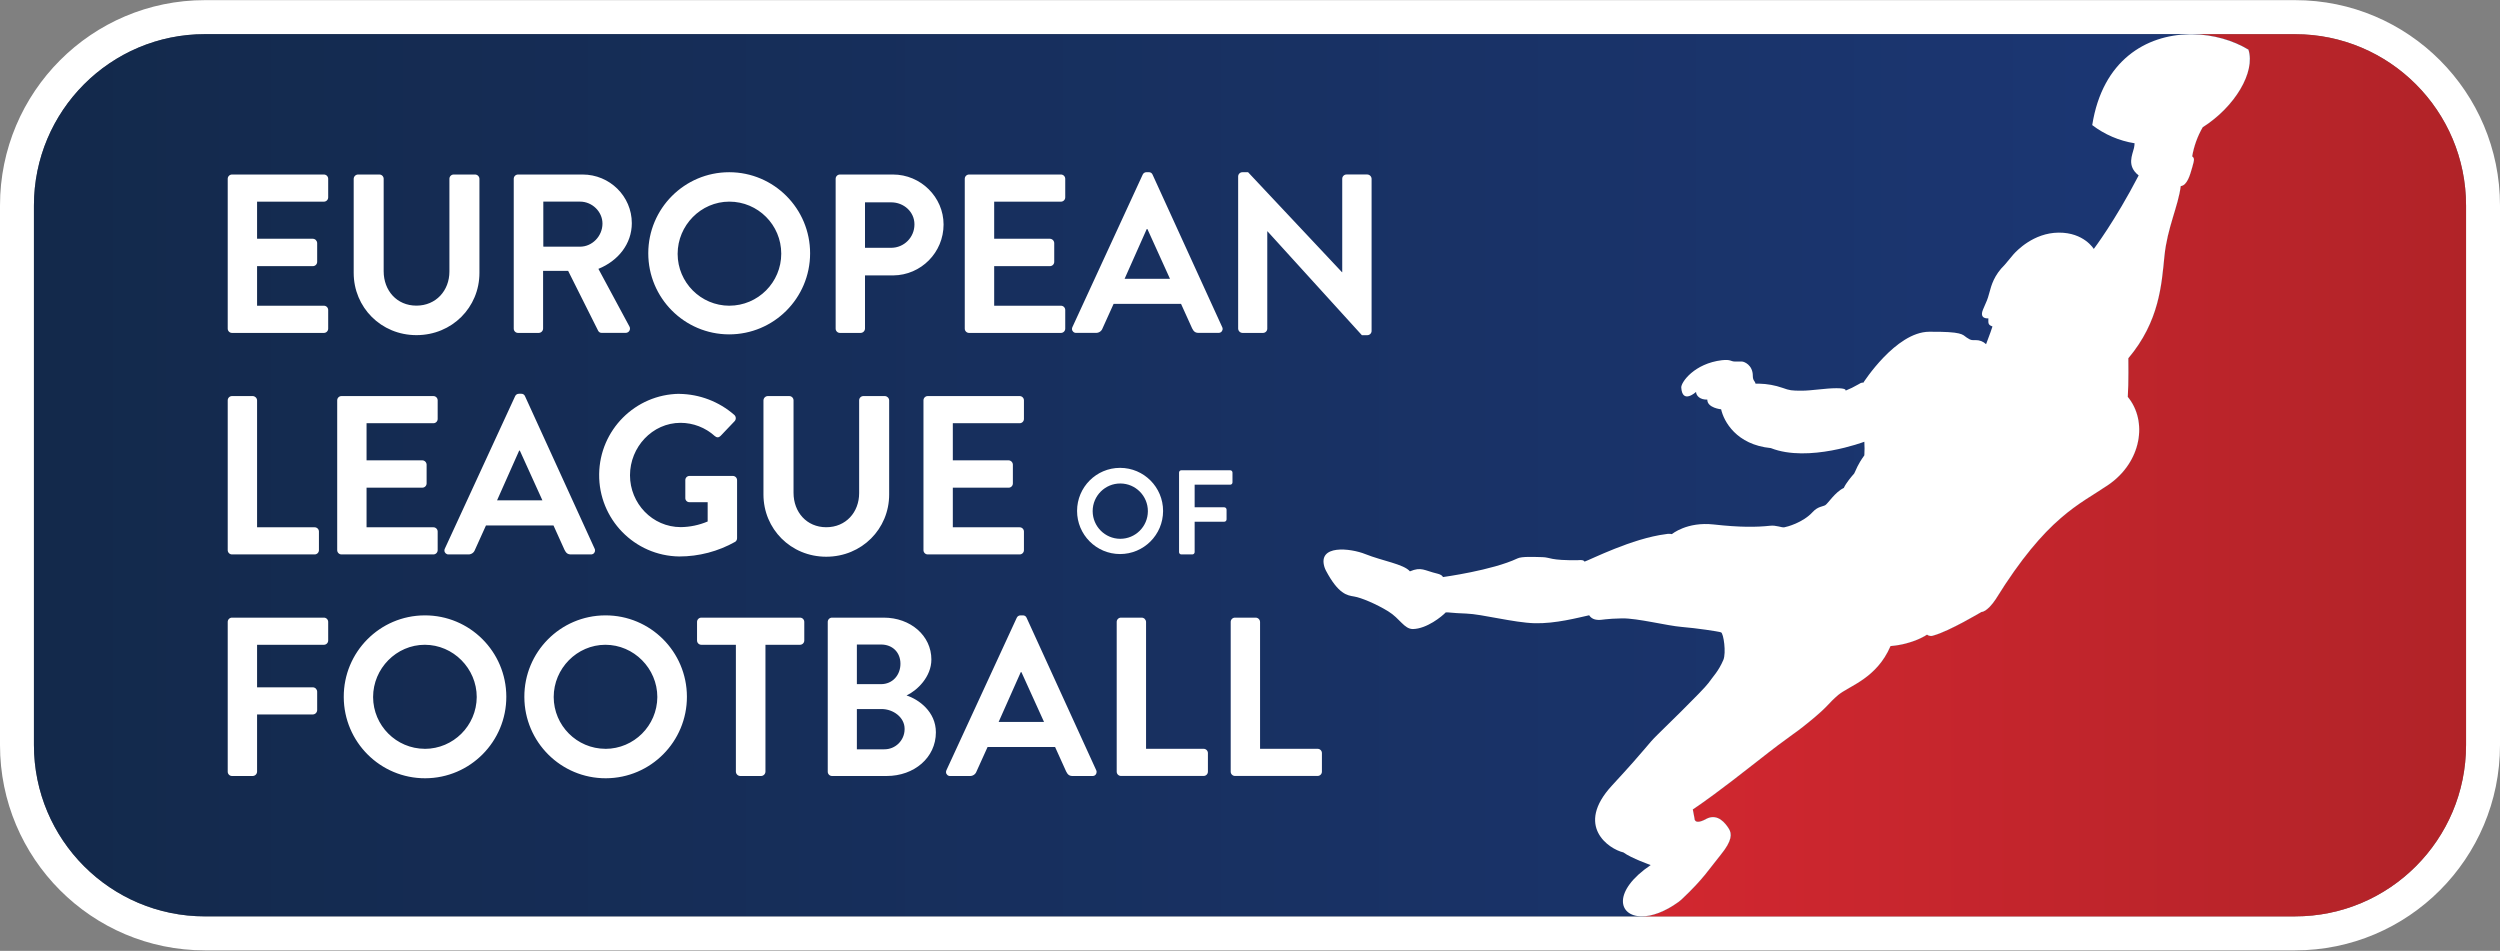 <?xml version="1.0" encoding="UTF-8"?> <svg xmlns="http://www.w3.org/2000/svg" xmlns:xlink="http://www.w3.org/1999/xlink" width="723" height="275" xml:space="preserve" overflow="hidden"><rect width="100%" height="100%" fill="#808080" stroke="none"/><defs><clipPath id="clip0"><rect x="7" y="26" width="723" height="275"></rect></clipPath><linearGradient x1="44.925" y1="172.241" x2="685.796" y2="172.241" gradientUnits="userSpaceOnUse" spreadMethod="pad" id="fill1"><stop offset="0" stop-color="#13294B"></stop><stop offset="1" stop-color="#1C3775"></stop></linearGradient><linearGradient x1="509.921" y1="172.249" x2="748.292" y2="172.249" gradientUnits="userSpaceOnUse" spreadMethod="pad" id="fill2"><stop offset="0" stop-color="#D22730"></stop><stop offset="1" stop-color="#B12328"></stop></linearGradient></defs><g clip-path="url(#clip0)" transform="translate(-7 -26)"><path d="M698.846 44.936C726.16 44.936 748.3 67.078 748.3 94.39L748.3 250.103C748.3 277.416 726.16 299.557 698.846 299.557L94.378 299.557C67.066 299.557 44.925 277.416 44.925 250.103L44.925 94.378C44.925 67.066 67.066 44.925 94.378 44.925L698.846 44.925M698.846 35.112 94.378 35.112C61.647 35.112 35.112 61.647 35.112 94.378L35.112 250.103C35.112 282.835 61.647 309.369 94.378 309.369L698.846 309.369C731.58 309.369 758.112 282.835 758.112 250.103L758.112 94.378C758.112 61.647 731.58 35.112 698.846 35.112Z" fill="#FFFFFF" transform="matrix(1 0 0 1.002 -28.112 -9.141)"></path><path d="M672.133 71.802C670.634 74.398 669.606 77.237 669.091 80.19 669.759 80.751 669.774 81.03 669.127 83.29 668.479 85.551 667.671 88.566 665.779 88.785 665.06 94.602 661.905 100.752 661.069 108.956 660.233 117.159 659.632 127.795 650.625 138.479 650.625 138.479 650.731 145.893 650.468 149.622 656.233 156.58 654.534 168.426 644.737 175.082 636.518 180.691 627.075 184.161 612.251 208.052 609.711 211.82 608.149 211.698 608.149 211.698 608.149 211.698 598.847 217.232 594.361 218.461 593.717 218.748 592.968 218.667 592.399 218.249 592.399 218.249 588.474 220.996 581.848 221.542 577.853 230.899 569.846 233.057 566.761 235.632 563.676 238.207 564.186 238.627 558.562 243.219 552.938 247.811 553.762 246.583 543.176 254.903 532.591 263.224 527.269 266.976 524.674 268.695 524.886 269.873 525.165 271.29 525.165 271.29 525.165 271.29 525.008 273.46 528.827 271.29 531.967 269.889 534.082 272.671 535.063 274.198 536.045 275.725 536.045 277.731 532.771 281.75 529.439 285.816 527.826 288.669 521.448 294.647 521.165 294.911 520.871 295.156 520.557 295.381 516.475 298.325 512.758 299.553 509.921 299.553L94.378 299.553C67.066 299.553 44.925 277.412 44.925 250.099L44.925 94.378C44.925 67.066 67.066 44.925 94.378 44.925L669.378 44.925C675.265 45.027 680.956 46.675 685.399 49.356 687.429 55.84 681.49 65.868 672.133 71.802Z" fill="url(#fill1)" transform="matrix(1 0 0 1.002 -28.112 -9.141)"></path><path d="M748.292 94.378 748.292 250.103C748.292 277.416 726.152 299.557 698.838 299.557L509.921 299.557C512.758 299.557 516.475 298.329 520.557 295.385 520.871 295.16 521.165 294.915 521.448 294.651 527.826 288.673 529.439 285.82 532.771 281.754 536.045 277.723 536.045 275.709 535.063 274.202 534.082 272.695 531.947 269.885 528.827 271.294 525.008 273.464 525.165 271.294 525.165 271.294 525.165 271.294 524.886 269.893 524.674 268.699 527.269 266.98 532.595 263.252 543.176 254.907 553.758 246.563 552.938 247.815 558.562 243.223 564.186 238.631 563.696 238.242 566.757 235.636 569.819 233.03 577.849 230.903 581.844 221.546 588.485 220.988 592.395 218.253 592.395 218.253 592.964 218.671 593.713 218.752 594.357 218.464 598.843 217.236 608.145 211.702 608.145 211.702 608.145 211.702 609.715 211.824 612.247 208.056 627.087 184.157 636.515 180.687 644.733 175.086 654.546 168.414 656.229 156.584 650.464 149.625 650.727 145.897 650.621 138.483 650.621 138.483 659.648 127.795 660.241 117.159 661.065 108.959 661.889 100.76 665.041 94.606 665.775 88.789 667.667 88.581 668.456 85.567 669.123 83.294 669.79 81.022 669.755 80.755 669.087 80.194 669.602 77.241 670.63 74.402 672.129 71.806 681.486 65.872 687.436 55.844 685.392 49.371 680.948 46.691 675.238 45.054 669.37 44.94L698.842 44.94C726.148 44.943 748.284 67.074 748.292 94.378Z" fill="url(#fill2)" transform="matrix(1 0 0 1.002 -28.112 -9.141)"></path><path d="M672.133 71.802C670.634 74.398 669.606 77.237 669.091 80.19 669.759 80.751 669.774 81.03 669.127 83.29 668.479 85.551 667.671 88.566 665.779 88.785 665.06 94.602 661.905 100.752 661.069 108.956 660.233 117.159 659.632 127.795 650.625 138.479 650.625 138.479 650.731 145.893 650.468 149.622 656.233 156.58 654.534 168.426 644.737 175.082 636.518 180.691 627.075 184.161 612.251 208.052 609.711 211.82 608.149 211.698 608.149 211.698 608.149 211.698 598.847 217.232 594.361 218.461 593.717 218.748 592.968 218.667 592.399 218.249 592.399 218.249 588.474 220.996 581.848 221.542 577.853 230.899 569.846 233.057 566.761 235.632 563.676 238.207 564.186 238.627 558.562 243.219 552.938 247.811 553.762 246.583 543.176 254.903 532.591 263.224 527.269 266.976 524.674 268.695 524.886 269.873 525.165 271.29 525.165 271.29 525.165 271.29 525.008 273.46 528.827 271.29 531.967 269.889 534.082 272.671 535.063 274.198 536.045 275.725 536.045 277.731 532.771 281.75 529.439 285.816 527.826 288.669 521.448 294.647 521.165 294.911 520.871 295.156 520.557 295.381 516.475 298.325 512.758 299.553 509.921 299.553 503.032 299.553 501.403 292.245 512.495 284.744 512.495 284.744 506.89 282.782 504.61 281.102 500.407 280.121 490.48 273.48 501.297 261.792 512.115 250.103 511.251 250.26 514.548 247.038 514.548 247.038 527.775 234.211 529.16 232.249 530.546 230.286 532.104 228.814 533.505 225.537 534.365 223.524 533.576 217.864 532.838 217.585 532.1 217.307 525.62 216.357 521.432 216.015 517.244 215.674 508.641 213.476 504.21 213.547 499.779 213.617 498.055 214.053 497.514 214.002 496.972 213.951 495.587 214.002 494.692 212.652 491.454 213.354 484.935 215.105 478.941 214.948 472.948 214.791 463.681 212.318 459.16 212.161 454.638 212.004 454.057 211.741 453.217 211.827 452.114 212.985 447.77 216.537 443.739 216.628 441.164 216.628 440.006 213.598 436.556 211.494 433.106 209.39 428.777 207.569 426.744 207.239 424.711 206.91 422.207 206.588 418.58 199.782 418.403 199.444 418.258 199.092 418.14 198.73 416.143 192.211 425.598 193.235 430.021 195.017 434.821 196.94 441.093 197.89 442.863 199.974 446.196 198.589 446.914 199.711 450.819 200.641 452.22 200.971 452.417 201.623 452.417 201.623 452.417 201.623 466.695 199.692 473.968 196.242 475.193 195.629 478.749 195.822 481.151 195.873 483.553 195.924 483.255 196.874 491.489 196.748 492.733 196.611 493.224 196.838 493.361 197.172 495.08 196.611 507.099 190.46 516.911 189.232 517.476 189.114 518.061 189.114 518.626 189.232 518.626 189.232 522.971 185.589 530.699 186.445 538.427 187.301 543.086 187.23 547.011 186.814 548.781 186.606 550.378 187.395 551.112 187.269 551.846 187.144 556.474 185.974 559.355 182.838 560.827 181.241 562.244 181.296 562.981 180.876 563.719 180.456 565.819 177.076 568.343 175.903 569.01 174.427 570.549 172.641 571.357 171.715 572.005 170.486 572.217 169.36 574.281 166.491 574.36 165.184 574.36 163.873 574.281 162.566 574.281 162.566 558.126 168.681 547.246 164.403 537.242 163.422 533.631 156.659 532.862 153.209 532.862 153.209 528.831 152.816 528.866 150.403 526.747 150.473 525.659 149.3 525.604 148.197 525.604 148.197 521.629 151.839 521.33 146.902 521.279 145.394 525.098 139.978 533.105 139.032 535.75 138.753 535.523 139.401 536.908 139.425 538.294 139.448 538.396 139.425 538.922 139.425 539.448 139.425 542.026 140.355 542.026 143.542 542.026 144.978 542.654 144.998 542.811 145.803L543.828 145.803C546.155 145.85 548.463 146.265 550.661 147.031 552.659 147.749 553.236 147.836 556.129 147.836 559.021 147.836 563.032 147.117 566.219 147.117 568.99 147.117 568.92 147.643 568.849 147.82 570.113 147.315 571.338 146.717 572.511 146.03 573.689 145.245 573.963 145.559 573.963 145.559 573.963 145.559 583.34 130.892 593.011 130.821 602.682 130.751 602.596 131.606 603.891 132.505 605.186 133.404 605.575 133.239 606.505 133.239 607.615 133.217 608.687 133.641 609.484 134.416 610.465 131.842 611.305 129.51 611.321 129.338 611.336 129.165 610.167 129.145 610.143 128.007L610.143 126.955C610.143 126.955 607.396 127.285 608.601 124.412 609.806 121.539 609.809 121.872 610.422 119.596 611.034 117.32 611.807 114.494 614.908 111.464 616.274 109.921 616.662 109.293 617.467 108.414 618.272 107.535 623.162 102.264 630.486 102.213 637.81 102.162 640.632 106.922 640.632 106.922 640.632 106.922 646.727 98.935 653.615 85.704 650.059 82.937 651.826 79.731 652.265 77.768 652.356 77.325 652.414 76.874 652.434 76.422 647.979 75.712 643.772 73.91 640.184 71.178 643.163 52.339 655.884 45.188 668.181 44.968L669.335 44.968C675.222 45.07 680.913 46.718 685.356 49.399 687.429 55.84 681.49 65.868 672.133 71.802Z" fill="#FFFFFF" transform="matrix(1 0 0 1.002 -28.112 -9.141)"></path><path d="M100.968 86.682C100.966 85.999 101.518 85.444 102.201 85.441 102.201 85.441 102.201 85.441 102.201 85.441L128.784 85.441C129.467 85.439 130.022 85.991 130.024 86.674 130.024 86.674 130.024 86.674 130.024 86.674L130.024 92.035C130.027 92.718 129.475 93.273 128.792 93.275 128.789 93.275 128.787 93.275 128.784 93.275L109.458 93.275 109.458 103.983 125.597 103.983C126.272 104.007 126.813 104.548 126.837 105.223L126.837 110.643C126.84 111.326 126.288 111.881 125.605 111.884 125.602 111.884 125.6 111.884 125.597 111.884L109.458 111.884 109.458 123.309 128.784 123.309C129.467 123.307 130.022 123.858 130.024 124.541 130.024 124.544 130.024 124.546 130.024 124.549L130.024 129.915C130.029 130.597 129.479 131.154 128.796 131.159 128.793 131.159 128.791 131.159 128.788 131.159L102.209 131.159C101.526 131.161 100.971 130.609 100.968 129.926 100.968 129.924 100.968 129.921 100.968 129.918ZM137.399 86.682C137.42 86.005 137.963 85.462 138.64 85.441L144.829 85.441C145.512 85.439 146.067 85.991 146.069 86.674 146.069 86.674 146.069 86.674 146.069 86.674L146.069 113.363C146.069 118.913 149.857 123.285 155.536 123.285 161.216 123.285 165.082 118.925 165.082 113.45L165.082 86.682C165.079 85.999 165.631 85.444 166.314 85.441 166.314 85.441 166.314 85.441 166.314 85.441L172.523 85.441C173.2 85.462 173.743 86.005 173.764 86.682L173.764 113.842C173.764 123.768 165.867 131.799 155.548 131.799 145.3 131.799 137.399 123.768 137.399 113.842ZM183.686 86.682C183.683 85.999 184.235 85.444 184.918 85.441 184.918 85.441 184.918 85.441 184.918 85.441L203.601 85.441C211.451 85.441 217.833 91.721 217.833 99.477 217.833 105.486 213.853 110.38 208.169 112.668L217.114 129.251C217.477 129.831 217.301 130.595 216.722 130.959 216.506 131.093 216.254 131.158 216 131.147L209.151 131.147C208.718 131.169 208.311 130.94 208.107 130.558L199.421 113.253 192.175 113.253 192.175 129.915C192.153 130.591 191.611 131.134 190.935 131.159L184.926 131.159C184.243 131.161 183.688 130.609 183.686 129.926 183.686 129.922 183.686 129.918 183.686 129.915ZM202.883 106.267C206.34 106.267 209.347 103.264 209.347 99.595 209.347 96.137 206.34 93.264 202.883 93.264L192.238 93.264 192.238 106.255ZM246.033 84.778C258.957 84.8 269.416 95.294 269.394 108.218 269.373 121.141 258.878 131.6 245.955 131.579 233.031 131.557 222.572 121.063 222.593 108.139 222.615 95.246 233.062 84.8 245.955 84.778ZM246.033 123.301C254.326 123.301 261.05 116.578 261.05 108.284 261.05 99.991 254.326 93.268 246.033 93.268 237.791 93.268 231.083 100.124 231.083 108.351 231.1 116.602 237.782 123.287 246.033 123.309ZM276.781 86.682C276.778 85.999 277.33 85.444 278.013 85.441 278.013 85.441 278.013 85.441 278.013 85.441L293.367 85.441C301.398 85.441 307.992 91.969 307.992 99.869 307.996 107.934 301.495 114.494 293.43 114.56L285.27 114.56 285.27 129.915C285.248 130.591 284.706 131.134 284.03 131.159L278.021 131.159C277.338 131.161 276.783 130.609 276.781 129.926 276.781 129.924 276.781 129.921 276.781 129.918ZM292.845 106.593C296.561 106.59 299.571 103.577 299.569 99.862L299.569 99.803C299.569 96.211 296.5 93.472 292.845 93.472L285.27 93.472 285.27 106.593ZM314.122 86.682C314.12 85.999 314.672 85.444 315.355 85.441 315.355 85.441 315.355 85.441 315.355 85.441L341.938 85.441C342.621 85.439 343.176 85.991 343.179 86.674 343.179 86.674 343.179 86.674 343.179 86.674L343.179 92.035C343.181 92.718 342.629 93.273 341.946 93.275 341.943 93.275 341.941 93.275 341.938 93.275L322.628 93.275 322.628 103.983 338.755 103.983C339.43 104.007 339.971 104.548 339.995 105.223L339.995 110.643C339.998 111.326 339.446 111.881 338.763 111.884 338.76 111.884 338.758 111.884 338.755 111.884L322.628 111.884 322.628 123.309 341.938 123.309C342.621 123.307 343.176 123.858 343.179 124.541 343.179 124.544 343.179 124.546 343.179 124.549L343.179 129.915C343.183 130.597 342.633 131.154 341.95 131.159 341.947 131.159 341.945 131.159 341.942 131.159L315.363 131.159C314.68 131.161 314.125 130.609 314.122 129.926 314.122 129.924 314.122 129.921 314.122 129.918ZM345.267 129.447 365.57 85.489C365.758 85.044 366.199 84.759 366.681 84.77L367.336 84.77C367.823 84.74 368.273 85.031 368.443 85.489L388.554 129.447C388.861 130.004 388.657 130.703 388.101 131.009 387.901 131.12 387.672 131.167 387.444 131.147L381.764 131.147C380.787 131.147 380.328 130.754 379.872 129.84L376.67 122.775 357.167 122.775 353.968 129.84C353.686 130.638 352.923 131.165 352.076 131.147L346.377 131.147C345.742 131.2 345.185 130.728 345.131 130.093 345.113 129.869 345.16 129.645 345.267 129.447ZM373.471 115.542 366.944 101.176 366.748 101.176 360.346 115.542ZM393.186 85.956C393.213 85.293 393.763 84.771 394.426 84.778L396.059 84.778 423.219 113.638 423.286 113.638 423.286 86.674C423.282 85.991 423.835 85.436 424.518 85.433 424.518 85.433 424.518 85.433 424.518 85.433L430.535 85.433C431.21 85.458 431.752 85.999 431.776 86.674L431.776 130.633C431.748 131.296 431.199 131.817 430.535 131.81L428.965 131.81 401.675 101.84 401.609 101.84 401.609 129.915C401.613 130.597 401.063 131.154 400.38 131.159 400.376 131.159 400.376 131.159 400.372 131.159L394.426 131.159C393.751 131.134 393.209 130.591 393.186 129.915Z" fill="#FFFFFF" transform="matrix(1 0 0 1.002 -28.112 -9.141)"></path><path d="M100.968 150.626C100.966 149.943 101.518 149.388 102.201 149.386 102.204 149.386 102.206 149.386 102.209 149.386L108.218 149.386C108.892 149.41 109.434 149.952 109.458 150.626L109.458 187.258 126.107 187.258C126.79 187.255 127.345 187.807 127.348 188.49 127.348 188.493 127.348 188.495 127.348 188.498L127.348 193.851C127.35 194.534 126.798 195.089 126.115 195.092 126.115 195.092 126.115 195.092 126.115 195.092L102.209 195.092C101.526 195.094 100.971 194.542 100.968 193.859 100.968 193.859 100.968 193.859 100.968 193.859L100.968 150.626ZM132.631 150.626C132.628 149.943 133.18 149.388 133.863 149.386 133.866 149.386 133.868 149.386 133.871 149.386L160.446 149.386C161.129 149.384 161.684 149.936 161.687 150.618 161.687 150.621 161.687 150.624 161.687 150.626L161.687 155.984C161.689 156.667 161.137 157.222 160.454 157.224 160.452 157.224 160.449 157.224 160.446 157.224L141.12 157.224 141.12 167.931 157.248 167.931C157.92 167.955 158.46 168.492 158.488 169.164L158.488 174.584C158.49 175.267 157.938 175.822 157.255 175.824 157.253 175.824 157.25 175.824 157.248 175.824L141.12 175.824 141.12 187.258 160.446 187.258C161.129 187.255 161.684 187.807 161.687 188.49 161.687 188.493 161.687 188.495 161.687 188.498L161.687 193.851C161.689 194.534 161.137 195.089 160.454 195.092 160.454 195.092 160.454 195.092 160.454 195.092L133.871 195.092C133.188 195.094 132.633 194.542 132.631 193.859 132.631 193.859 132.631 193.859 132.631 193.859L132.631 150.626ZM163.771 193.396 184.078 149.437C184.266 148.993 184.707 148.708 185.189 148.719L185.841 148.719C186.328 148.688 186.779 148.979 186.951 149.437L207.063 193.396C207.366 193.954 207.16 194.652 206.603 194.956 206.404 195.064 206.178 195.112 205.952 195.092L200.273 195.092C199.291 195.092 198.836 194.699 198.377 193.789L195.178 186.724 175.655 186.724 172.457 193.789C172.173 194.585 171.41 195.11 170.565 195.092L164.882 195.092C164.247 195.143 163.69 194.671 163.637 194.036 163.618 193.814 163.664 193.592 163.771 193.396ZM191.979 179.486 185.448 165.125 185.256 165.125 178.858 179.486ZM231.542 148.754C237.406 148.819 243.054 150.972 247.473 154.826 247.995 155.29 248.045 156.088 247.583 156.612L247.54 156.655 243.49 160.898C242.968 161.42 242.379 161.42 241.794 160.898 239.085 158.466 235.575 157.117 231.935 157.11 223.771 157.11 217.307 164.097 217.307 172.26 217.307 180.358 223.771 187.21 231.998 187.21 234.669 187.179 237.309 186.626 239.769 185.582L239.769 180.012 234.545 180.012C233.896 180.048 233.34 179.55 233.305 178.901 233.305 178.9 233.305 178.899 233.305 178.897L233.305 173.677C233.283 173.014 233.803 172.459 234.466 172.437 234.471 172.437 234.477 172.437 234.482 172.437L247.097 172.437C247.761 172.463 248.283 173.013 248.274 173.677L248.274 190.394C248.281 190.806 248.086 191.195 247.752 191.438 242.808 194.22 237.231 195.681 231.558 195.68 218.594 195.513 208.221 184.868 208.388 171.904 208.553 159.177 218.831 148.899 231.558 148.735ZM255.904 150.626C255.929 149.952 256.47 149.41 257.144 149.386L263.362 149.386C264.044 149.384 264.599 149.936 264.602 150.618 264.602 150.621 264.602 150.624 264.602 150.626L264.602 177.316C264.602 182.866 268.389 187.242 274.069 187.242 279.748 187.242 283.575 182.901 283.575 177.406L283.575 150.626C283.572 149.943 284.124 149.388 284.807 149.386 284.81 149.386 284.812 149.386 284.815 149.386L291.016 149.386C291.691 149.41 292.232 149.952 292.257 150.626L292.257 177.798C292.257 187.721 284.36 195.755 274.041 195.755 263.793 195.747 255.904 187.713 255.904 177.798ZM302.179 150.626C302.177 149.943 302.728 149.388 303.411 149.386 303.414 149.386 303.416 149.386 303.419 149.386L329.995 149.386C330.678 149.384 331.233 149.936 331.235 150.618 331.235 150.621 331.235 150.624 331.235 150.626L331.235 155.984C331.237 156.667 330.686 157.222 330.003 157.224 330 157.224 329.997 157.224 329.995 157.224L310.668 157.224 310.668 167.931 326.792 167.931C327.468 167.954 328.012 168.495 328.036 169.172L328.036 174.592C328.039 175.275 327.487 175.83 326.804 175.832 326.801 175.832 326.799 175.832 326.796 175.832L310.668 175.832 310.668 187.258 329.995 187.258C330.678 187.255 331.233 187.807 331.235 188.49 331.235 188.493 331.235 188.495 331.235 188.498L331.235 193.851C331.237 194.534 330.686 195.089 330.003 195.092 330.003 195.092 330.003 195.092 330.003 195.092L303.419 195.092C302.736 195.094 302.181 194.542 302.179 193.859 302.179 193.859 302.179 193.859 302.179 193.859L302.179 150.626Z" fill="#FFFFFF" transform="matrix(1 0 0 1.002 -28.112 -9.141)"></path><path d="M359.059 170.106C365.928 170.117 371.488 175.694 371.477 182.563 371.466 189.433 365.889 194.993 359.019 194.982 352.15 194.971 346.59 189.393 346.601 182.524 346.612 175.67 352.165 170.117 359.019 170.106ZM359.059 190.582C363.468 190.602 367.058 187.043 367.077 182.634 367.097 178.225 363.538 174.635 359.129 174.615 354.72 174.596 351.13 178.154 351.111 182.563L351.111 182.634C351.139 187.012 354.681 190.554 359.059 190.582ZM376.093 171.46C376.093 171.096 376.388 170.8 376.752 170.8L390.882 170.8C391.246 170.8 391.543 171.095 391.545 171.46L391.545 174.305C391.545 174.67 391.25 174.965 390.886 174.965L380.603 174.965 380.603 181.488 389.175 181.488C389.533 181.502 389.82 181.789 389.834 182.147L389.834 184.993C389.824 185.353 389.534 185.642 389.175 185.652L380.603 185.652 380.603 194.432C380.592 194.792 380.303 195.081 379.943 195.092L376.752 195.092C376.388 195.092 376.093 194.796 376.093 194.432Z" fill="#FFFFFF" transform="matrix(1 0 0 1.002 -28.112 -9.141)"></path><path d="M100.968 214.575C100.966 213.892 101.518 213.337 102.201 213.335 102.204 213.335 102.206 213.335 102.209 213.335L128.784 213.335C129.467 213.332 130.022 213.884 130.024 214.567 130.024 214.57 130.024 214.572 130.024 214.575L130.024 219.928C130.027 220.611 129.475 221.167 128.792 221.169 128.792 221.169 128.792 221.169 128.792 221.169L109.458 221.169 109.458 233.446 125.597 233.446C126.272 233.47 126.813 234.011 126.837 234.686L126.837 240.04C126.813 240.714 126.272 241.256 125.597 241.28L109.458 241.28 109.458 257.8C109.434 258.475 108.892 259.016 108.218 259.04L102.209 259.04C101.526 259.043 100.971 258.491 100.968 257.808 100.968 257.805 100.968 257.803 100.968 257.8ZM157.966 212.683C170.948 212.646 181.502 223.141 181.539 236.123 181.575 249.105 171.081 259.659 158.099 259.696 145.117 259.732 134.563 249.238 134.526 236.256L134.526 236.233C134.476 223.276 144.939 212.733 157.895 212.683 157.898 212.683 157.9 212.683 157.903 212.683ZM157.966 251.206C166.228 251.189 172.931 244.514 172.983 236.252 172.983 228.01 166.193 221.169 157.966 221.169 149.739 221.169 143.012 228.026 143.012 236.252 143.042 244.496 149.722 251.171 157.966 251.194ZM210.195 212.683C223.177 212.646 233.731 223.141 233.767 236.123 233.804 249.105 223.31 259.659 210.328 259.696 197.346 259.732 186.792 249.238 186.755 236.256L186.755 236.233C186.705 223.276 197.168 212.733 210.124 212.683 210.126 212.683 210.129 212.683 210.132 212.683ZM210.195 251.206C218.457 251.189 225.16 244.514 225.211 236.252 225.211 228.01 218.421 221.169 210.195 221.169 201.968 221.169 195.241 228.026 195.241 236.252 195.271 244.496 201.95 251.171 210.195 251.194ZM247.929 221.169 237.94 221.169C237.257 221.173 236.7 220.623 236.696 219.94 236.696 219.937 236.696 219.935 236.696 219.932L236.696 214.575C236.698 213.889 237.254 213.335 237.94 213.335L266.47 213.335C267.153 213.332 267.708 213.884 267.71 214.567 267.71 214.57 267.71 214.572 267.71 214.575L267.71 219.928C267.713 220.611 267.161 221.167 266.478 221.169 266.478 221.169 266.478 221.169 266.478 221.169L256.481 221.169 256.481 257.8C256.457 258.475 255.916 259.016 255.241 259.04L249.169 259.04C248.494 259.016 247.953 258.475 247.929 257.8ZM274.496 214.575C274.494 213.892 275.046 213.337 275.729 213.335 275.732 213.335 275.734 213.335 275.737 213.335L290.691 213.335C298.458 213.335 304.467 218.559 304.467 225.415 304.467 230.443 300.354 234.36 297.285 235.797 300.746 236.908 305.77 240.432 305.77 246.437 305.77 253.753 299.49 259.04 291.538 259.04L275.737 259.04C275.054 259.043 274.499 258.491 274.496 257.808 274.496 257.805 274.496 257.803 274.496 257.8ZM289.906 232.531C293.234 232.531 295.522 229.921 295.522 226.644 295.522 223.367 293.234 221.094 289.906 221.094L282.919 221.094 282.919 232.52ZM290.836 251.336C294.052 251.371 296.688 248.791 296.723 245.575 296.723 245.574 296.723 245.574 296.723 245.574L296.723 245.393C296.723 242.128 293.458 239.714 290.051 239.714L282.919 239.714 282.919 251.336ZM308.836 257.341 329.143 213.401C329.331 212.958 329.769 212.674 330.25 212.683L330.905 212.683C331.393 212.652 331.844 212.944 332.016 213.401L352.123 257.341C352.417 257.904 352.21 258.599 351.656 258.911 351.461 259.017 351.238 259.064 351.017 259.044L345.333 259.044C344.356 259.044 343.901 258.652 343.441 257.737L340.243 250.672 320.72 250.672 317.517 257.737C317.235 258.535 316.472 259.062 315.626 259.044L309.946 259.044C309.311 259.097 308.754 258.625 308.7 257.99 308.682 257.767 308.729 257.542 308.836 257.345ZM337.044 243.435 330.513 229.07 330.317 229.07 323.919 243.435ZM358.062 214.575C358.059 213.892 358.611 213.337 359.294 213.335 359.297 213.335 359.299 213.335 359.302 213.335L365.311 213.335C365.986 213.359 366.527 213.9 366.551 214.575L366.551 251.194 383.201 251.194C383.884 251.192 384.439 251.744 384.441 252.427 384.441 252.427 384.441 252.427 384.441 252.427L384.441 257.788C384.443 258.471 383.892 259.026 383.209 259.028 383.206 259.028 383.204 259.028 383.201 259.028L359.302 259.028C358.619 259.031 358.064 258.479 358.062 257.796 358.062 257.793 358.062 257.791 358.062 257.788ZM391.031 214.575C391.029 213.892 391.581 213.337 392.263 213.335 392.266 213.335 392.269 213.335 392.271 213.335L398.28 213.335C398.955 213.359 399.497 213.9 399.521 214.575L399.521 251.194 416.166 251.194C416.849 251.19 417.406 251.74 417.41 252.423 417.41 252.426 417.41 252.428 417.41 252.431L417.41 257.788C417.406 258.474 416.853 259.028 416.166 259.028L392.271 259.028C391.588 259.031 391.033 258.479 391.031 257.796 391.031 257.793 391.031 257.791 391.031 257.788Z" fill="#FFFFFF" transform="matrix(1 0 0 1.002 -28.112 -9.141)"></path></g></svg> 